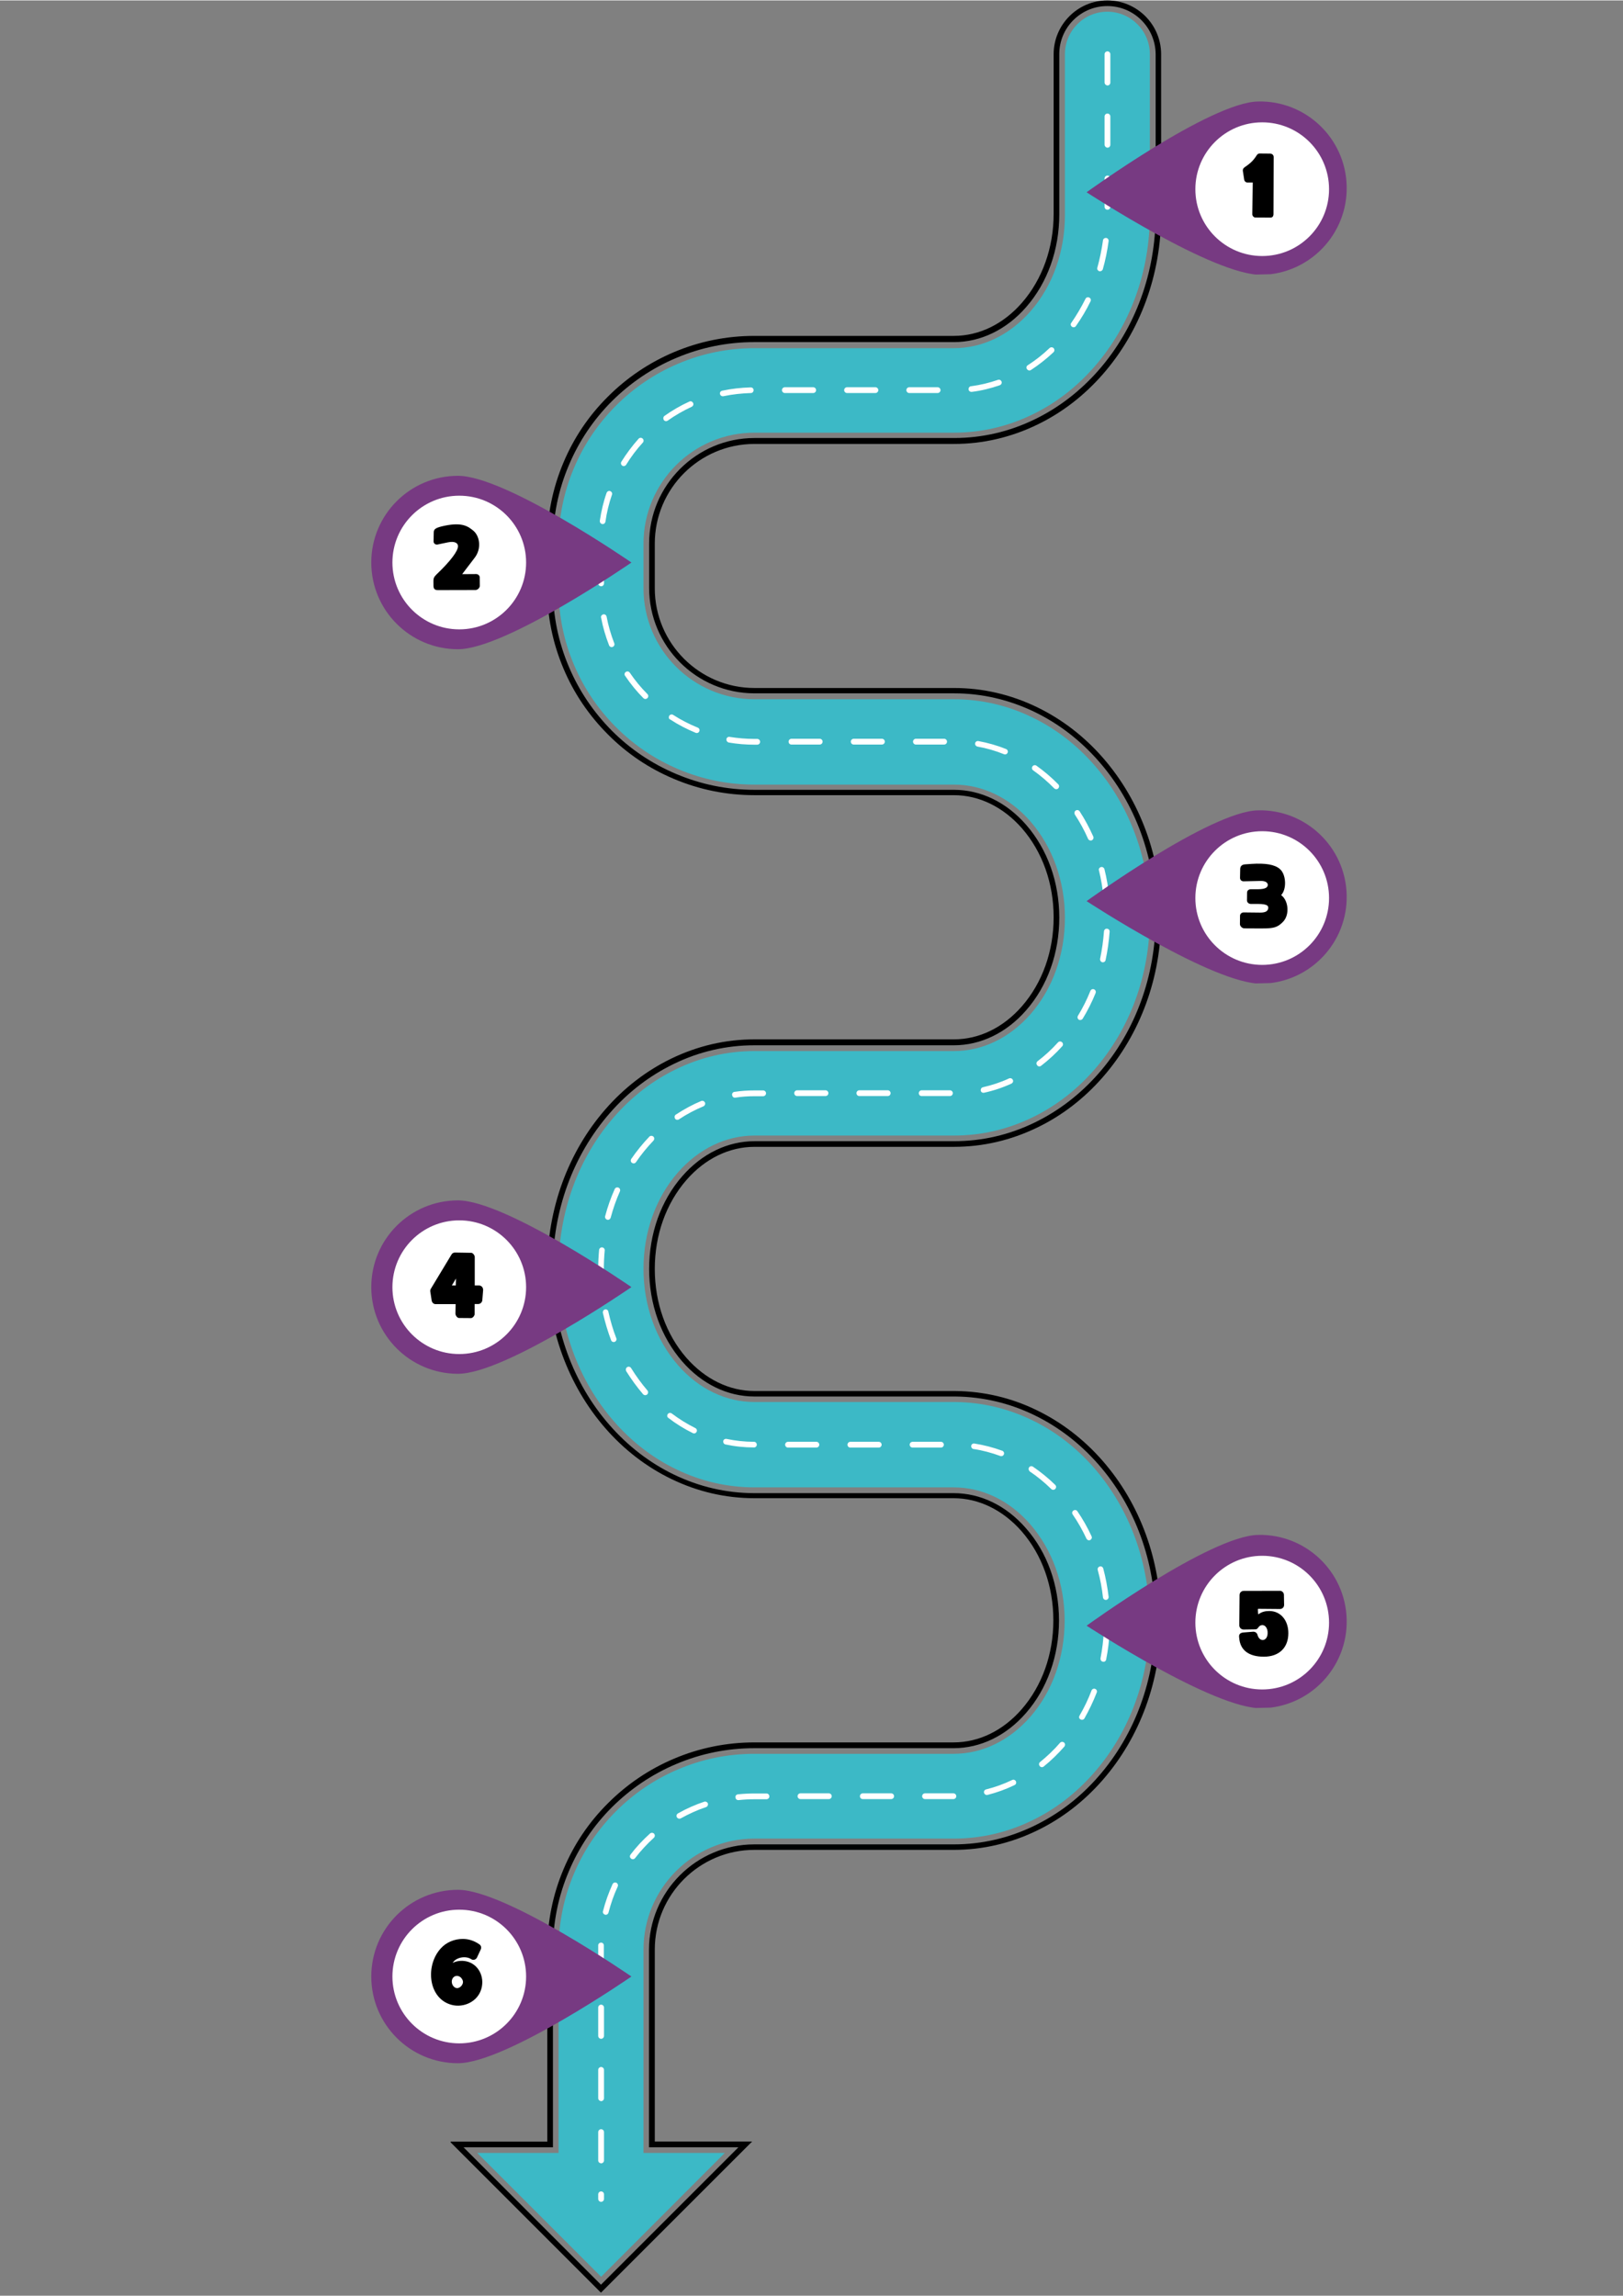 <svg xmlns="http://www.w3.org/2000/svg" xmlns:xlink="http://www.w3.org/1999/xlink" width="793" zoomAndPan="magnify" viewBox="0 0 595.5 842.25" height="1122" preserveAspectRatio="xMidYMid meet" version="1.0"><rect x="0" y="0" width="595.5" height="842.25" fill="#808080" stroke="none"/><defs><g/><clipPath id="10bd5abcb6"><path d="M 165.34 0 L 426.109 0 L 426.109 841.5 L 165.34 841.5 Z M 165.34 0 " clip-rule="nonzero"/></clipPath><clipPath id="78c72520b8"><path d="M 398 37 L 495 37 L 495 101 L 398 101 Z M 398 37 " clip-rule="nonzero"/></clipPath><clipPath id="cb47be70a3"><path d="M 493.914 36.336 L 495.414 99.773 L 399.008 102.055 L 397.508 38.617 Z M 493.914 36.336 " clip-rule="nonzero"/></clipPath><clipPath id="090515b6aa"><path d="M 493.914 36.336 L 495.414 99.773 L 399.008 102.055 L 397.508 38.617 Z M 493.914 36.336 " clip-rule="nonzero"/></clipPath><clipPath id="45834de10e"><path d="M 438.594 44.742 L 487.645 44.742 L 487.645 93.793 L 438.594 93.793 Z M 438.594 44.742 " clip-rule="nonzero"/></clipPath><clipPath id="4f871085bd"><path d="M 463.117 44.742 C 449.574 44.742 438.594 55.723 438.594 69.27 C 438.594 82.812 449.574 93.793 463.117 93.793 C 476.664 93.793 487.645 82.812 487.645 69.27 C 487.645 55.723 476.664 44.742 463.117 44.742 Z M 463.117 44.742 " clip-rule="nonzero"/></clipPath><clipPath id="2be30c9d33"><path d="M 398 297 L 495 297 L 495 361 L 398 361 Z M 398 297 " clip-rule="nonzero"/></clipPath><clipPath id="9154dead5c"><path d="M 493.914 296.449 L 495.414 359.887 L 399.008 362.168 L 397.508 298.73 Z M 493.914 296.449 " clip-rule="nonzero"/></clipPath><clipPath id="87818a05e2"><path d="M 493.914 296.449 L 495.414 359.887 L 399.008 362.168 L 397.508 298.73 Z M 493.914 296.449 " clip-rule="nonzero"/></clipPath><clipPath id="062d06107a"><path d="M 438.594 304.859 L 487.645 304.859 L 487.645 353.91 L 438.594 353.91 Z M 438.594 304.859 " clip-rule="nonzero"/></clipPath><clipPath id="201e4b3c0c"><path d="M 463.117 304.859 C 449.574 304.859 438.594 315.84 438.594 329.383 C 438.594 342.93 449.574 353.91 463.117 353.91 C 476.664 353.91 487.645 342.93 487.645 329.383 C 487.645 315.84 476.664 304.859 463.117 304.859 Z M 463.117 304.859 " clip-rule="nonzero"/></clipPath><clipPath id="960b7917c6"><path d="M 398 563 L 495 563 L 495 627 L 398 627 Z M 398 563 " clip-rule="nonzero"/></clipPath><clipPath id="2093e9c576"><path d="M 493.914 562.328 L 495.414 625.766 L 399.008 628.047 L 397.508 564.609 Z M 493.914 562.328 " clip-rule="nonzero"/></clipPath><clipPath id="9960c3a40d"><path d="M 493.914 562.328 L 495.414 625.766 L 399.008 628.047 L 397.508 564.609 Z M 493.914 562.328 " clip-rule="nonzero"/></clipPath><clipPath id="c5b783fe76"><path d="M 438.594 570.738 L 487.645 570.738 L 487.645 619.789 L 438.594 619.789 Z M 438.594 570.738 " clip-rule="nonzero"/></clipPath><clipPath id="49b36d7bb7"><path d="M 463.117 570.738 C 449.574 570.738 438.594 581.719 438.594 595.262 C 438.594 608.809 449.574 619.789 463.117 619.789 C 476.664 619.789 487.645 608.809 487.645 595.262 C 487.645 581.719 476.664 570.738 463.117 570.738 Z M 463.117 570.738 " clip-rule="nonzero"/></clipPath><clipPath id="ca7627df0e"><path d="M 136 693.465 L 232 693.465 L 232 756.922 L 136 756.922 Z M 136 693.465 " clip-rule="nonzero"/></clipPath><clipPath id="37108c91b3"><path d="M 143.984 700.602 L 193.035 700.602 L 193.035 749.652 L 143.984 749.652 Z M 143.984 700.602 " clip-rule="nonzero"/></clipPath><clipPath id="e523019349"><path d="M 168.508 700.602 C 154.965 700.602 143.984 711.582 143.984 725.125 C 143.984 738.672 154.965 749.652 168.508 749.652 C 182.055 749.652 193.035 738.672 193.035 725.125 C 193.035 711.582 182.055 700.602 168.508 700.602 Z M 168.508 700.602 " clip-rule="nonzero"/></clipPath><clipPath id="27bfdbab5f"><path d="M 136 440.48 L 232 440.48 L 232 503.938 L 136 503.938 Z M 136 440.48 " clip-rule="nonzero"/></clipPath><clipPath id="e4d77132ab"><path d="M 143.984 447.652 L 193.035 447.652 L 193.035 496.707 L 143.984 496.707 Z M 143.984 447.652 " clip-rule="nonzero"/></clipPath><clipPath id="6f6c2abc10"><path d="M 168.508 447.652 C 154.965 447.652 143.984 458.633 143.984 472.18 C 143.984 485.727 154.965 496.707 168.508 496.707 C 182.055 496.707 193.035 485.727 193.035 472.18 C 193.035 458.633 182.055 447.652 168.508 447.652 Z M 168.508 447.652 " clip-rule="nonzero"/></clipPath><clipPath id="9099d15d42"><path d="M 136 174.602 L 232 174.602 L 232 238.059 L 136 238.059 Z M 136 174.602 " clip-rule="nonzero"/></clipPath><clipPath id="ad395b02ba"><path d="M 143.984 181.738 L 193.035 181.738 L 193.035 230.789 L 143.984 230.789 Z M 143.984 181.738 " clip-rule="nonzero"/></clipPath><clipPath id="6f7b5a523f"><path d="M 168.508 181.738 C 154.965 181.738 143.984 192.719 143.984 206.262 C 143.984 219.809 154.965 230.789 168.508 230.789 C 182.055 230.789 193.035 219.809 193.035 206.262 C 193.035 192.719 182.055 181.738 168.508 181.738 Z M 168.508 181.738 " clip-rule="nonzero"/></clipPath></defs><g clip-path="url(#10bd5abcb6)"><path fill="#000000" d="M 165.086 785.719 L 200.809 785.719 L 200.809 715.281 C 200.809 705.035 202.824 695.055 206.805 685.66 C 210.629 676.582 216.098 668.461 223.102 661.508 C 230.055 654.555 238.23 649.035 247.254 645.211 C 256.652 641.23 266.578 639.215 276.875 639.215 L 349.914 639.215 C 359.152 639.215 368.016 634.914 374.863 627.059 C 382.348 618.457 386.488 606.887 386.488 594.414 C 386.488 581.938 382.348 570.367 374.863 561.766 C 368.016 553.965 359.152 549.609 349.914 549.609 C 349.758 549.609 349.648 549.609 349.492 549.609 L 276.82 549.609 C 266.207 549.609 255.961 547.223 246.301 542.551 C 237.223 538.145 229.047 531.883 222.148 523.973 C 208.398 508.207 200.809 487.398 200.809 465.422 C 200.809 443.445 208.398 422.641 222.148 406.875 C 229.047 398.965 237.223 392.699 246.301 388.297 C 255.961 383.625 266.207 381.234 276.82 381.234 L 350.023 381.234 C 359.258 381.234 368.121 376.934 374.969 369.078 C 382.453 360.48 386.594 348.906 386.594 336.434 C 386.594 323.961 382.453 312.387 374.969 303.789 C 368.121 295.984 359.258 291.633 350.023 291.633 L 276.82 291.633 C 266.578 291.633 256.598 289.617 247.203 285.633 C 238.125 281.812 230.004 276.344 223.051 269.34 C 216.098 262.383 210.574 254.262 206.754 245.188 C 202.773 235.789 200.754 225.863 200.754 215.566 L 200.754 199.164 C 200.754 188.918 202.773 178.941 206.754 169.543 C 210.574 160.469 216.043 152.344 223.051 145.391 C 230.004 138.438 238.18 132.918 247.203 129.094 C 256.598 125.113 266.523 123.098 276.82 123.098 L 350.023 123.098 C 359.258 123.098 368.121 118.797 374.969 110.941 C 382.453 102.344 386.594 90.77 386.594 78.297 L 386.594 19.746 C 386.594 8.863 395.461 0 406.289 0 C 417.172 0 426.035 8.863 426.035 19.746 L 426.035 78.562 C 426.035 100.539 418.445 121.344 404.695 137.109 C 397.797 145.02 389.676 151.285 380.543 155.691 C 370.883 160.359 360.637 162.75 350.023 162.75 L 276.82 162.75 C 256.652 162.75 240.25 179.152 240.25 199.324 L 240.25 215.727 C 240.25 235.898 256.652 252.301 276.82 252.301 L 350.023 252.301 C 360.637 252.301 370.883 254.688 380.543 259.359 C 389.621 263.766 397.797 270.027 404.695 277.938 C 418.445 293.703 426.035 314.512 426.035 336.488 C 426.035 358.465 418.445 379.27 404.695 395.035 C 397.797 402.945 389.676 409.211 380.543 413.613 C 370.883 418.285 360.637 420.676 350.023 420.676 L 276.82 420.676 C 267.586 420.676 258.723 424.977 251.875 432.832 C 244.387 441.43 240.25 453.004 240.25 465.477 C 240.25 477.949 244.387 489.523 251.875 498.121 C 258.723 505.926 267.586 510.277 276.82 510.277 L 350.023 510.277 C 350.18 510.277 350.395 510.277 350.551 510.277 C 360.902 510.383 370.988 512.719 380.438 517.336 C 389.516 521.742 397.691 528.008 404.59 535.918 C 418.34 551.68 425.93 572.488 425.93 594.465 C 425.93 616.441 418.34 637.25 404.59 653.016 C 397.691 660.926 389.566 667.188 380.438 671.594 C 370.777 676.266 360.531 678.652 349.914 678.652 L 276.82 678.652 C 256.652 678.652 240.25 695.055 240.25 715.227 L 240.25 785.668 L 275.973 785.668 L 220.5 841.137 Z M 388.559 594.465 C 388.559 607.418 384.258 619.52 376.402 628.492 C 369.184 636.773 359.734 641.336 349.914 641.336 L 276.82 641.336 C 266.844 641.336 257.18 643.301 248.051 647.176 C 239.238 650.891 231.332 656.254 224.535 662.996 C 217.742 669.789 212.434 677.699 208.719 686.512 C 204.844 695.641 202.879 705.301 202.879 715.281 L 202.879 787.789 L 170.074 787.789 L 220.5 838.219 L 270.93 787.789 L 238.125 787.789 L 238.125 715.281 C 238.125 693.996 255.484 676.637 276.77 676.637 L 349.914 676.637 C 360.215 676.637 370.141 674.355 379.535 669.789 C 388.398 665.488 396.309 659.438 403.051 651.688 C 416.48 636.293 423.91 615.965 423.91 594.465 C 423.91 572.969 416.535 552.637 403.051 537.242 C 396.309 529.547 388.398 523.441 379.535 519.141 C 370.352 514.684 360.637 512.402 350.551 512.293 C 350.395 512.293 350.18 512.293 350.023 512.293 L 276.82 512.293 C 266.949 512.293 257.555 507.73 250.332 499.449 C 242.531 490.477 238.18 478.43 238.18 465.477 C 238.18 452.523 242.477 440.422 250.332 431.449 C 257.555 423.168 267 418.605 276.82 418.605 L 350.023 418.605 C 360.32 418.605 370.246 416.32 379.641 411.758 C 388.508 407.457 396.414 401.352 403.156 393.656 C 416.586 378.262 424.02 357.934 424.02 336.434 C 424.02 314.938 416.641 294.605 403.156 279.211 C 396.414 271.516 388.508 265.41 379.641 261.109 C 370.301 256.598 360.32 254.262 350.023 254.262 L 276.82 254.262 C 255.535 254.262 238.18 236.906 238.18 215.621 L 238.18 199.219 C 238.18 177.93 255.535 160.574 276.82 160.574 L 350.023 160.574 C 360.32 160.574 370.246 158.289 379.641 153.727 C 388.508 149.426 396.414 143.32 403.156 135.625 C 416.586 120.23 424.02 99.898 424.02 78.402 L 424.02 19.746 C 423.965 9.98 416.055 2.07 406.289 2.07 C 396.523 2.07 388.664 9.98 388.664 19.695 L 388.664 78.508 C 388.664 91.461 384.367 103.562 376.508 112.535 C 369.289 120.816 359.844 125.379 350.023 125.379 L 276.82 125.379 C 266.844 125.379 257.18 127.344 248.051 131.219 C 239.238 134.934 231.332 140.297 224.535 147.039 C 217.742 153.832 212.434 161.742 208.719 170.551 C 204.844 179.684 202.879 189.344 202.879 199.324 L 202.879 215.727 C 202.879 225.703 204.844 235.367 208.719 244.496 C 212.434 253.309 217.793 261.215 224.535 268.012 C 231.332 274.805 239.238 280.113 248.051 283.828 C 257.18 287.703 266.844 289.668 276.82 289.668 L 350.023 289.668 C 359.895 289.668 369.289 294.234 376.508 302.516 C 384.312 311.484 388.664 323.535 388.664 336.539 C 388.664 349.547 384.367 361.594 376.508 370.566 C 369.289 378.848 359.844 383.41 350.023 383.41 L 276.82 383.41 C 266.523 383.41 256.543 385.695 247.203 390.258 C 238.336 394.559 230.43 400.609 223.688 408.359 C 210.258 423.754 202.824 444.086 202.824 465.582 C 202.824 487.082 210.203 507.41 223.688 522.805 C 230.43 530.5 238.336 536.605 247.203 540.906 C 256.543 545.418 266.523 547.754 276.82 547.754 L 349.492 547.754 C 349.648 547.754 349.758 547.754 349.914 547.754 C 359.789 547.754 369.184 552.316 376.402 560.598 C 384.258 569.465 388.559 581.512 388.559 594.465 Z M 388.559 594.465 " fill-opacity="1" fill-rule="nonzero"/></g><path fill="#3cb9c6" d="M 204.949 791.188 L 204.949 715.281 C 204.949 705.566 206.859 696.172 210.629 687.305 C 214.238 678.762 219.441 671.062 226.023 664.48 C 232.605 657.898 240.301 652.695 248.848 649.086 C 257.711 645.316 267.109 643.406 276.82 643.406 L 349.914 643.406 C 360.371 643.406 370.352 638.578 377.996 629.871 C 386.172 620.527 390.629 607.949 390.629 594.52 C 390.629 581.035 386.117 568.508 377.996 559.168 C 370.352 550.406 360.371 545.629 349.914 545.629 C 349.809 545.629 349.648 545.629 349.543 545.629 L 276.82 545.629 C 266.844 545.629 257.18 543.402 248.105 538.996 C 239.504 534.855 231.809 528.91 225.277 521.426 C 212.168 506.402 204.949 486.551 204.949 465.582 C 204.949 444.613 212.168 424.762 225.277 409.738 C 231.809 402.254 239.504 396.309 248.105 392.172 C 257.18 387.766 266.844 385.535 276.82 385.535 L 350.023 385.535 C 360.48 385.535 370.457 380.703 378.102 372 C 386.277 362.656 390.734 350.074 390.734 336.645 C 390.734 323.215 386.223 310.637 378.102 301.293 C 370.457 292.535 360.48 287.758 350.023 287.758 L 276.82 287.758 C 267.109 287.758 257.711 285.848 248.848 282.078 C 240.301 278.469 232.605 273.266 226.023 266.684 C 219.441 260.102 214.238 252.406 210.629 243.859 C 206.859 234.996 204.949 225.598 204.949 215.883 L 204.949 199.48 C 204.949 189.77 206.859 180.371 210.629 171.508 C 214.238 162.961 219.441 155.266 226.023 148.684 C 232.605 142.102 240.301 136.898 248.848 133.289 C 257.711 129.52 267.109 127.609 276.82 127.609 L 350.023 127.609 C 360.48 127.609 370.457 122.777 378.102 114.074 C 386.277 104.73 390.734 92.152 390.734 78.723 L 390.734 19.746 C 390.734 11.148 397.688 4.141 406.289 4.141 C 414.887 4.141 421.895 11.148 421.895 19.746 L 421.895 78.562 C 421.895 99.527 414.676 119.383 401.562 134.402 C 395.035 141.887 387.34 147.832 378.738 151.973 C 369.664 156.379 360 158.609 350.023 158.609 L 276.82 158.609 C 254.367 158.609 236.109 176.871 236.109 199.324 L 236.109 215.727 C 236.109 238.18 254.367 256.438 276.82 256.438 L 350.023 256.438 C 360 256.438 369.664 258.668 378.738 263.074 C 387.34 267.215 395.035 273.16 401.562 280.645 C 414.676 295.668 421.895 315.52 421.895 336.488 C 421.895 357.453 414.676 377.309 401.562 392.328 C 395.035 399.812 387.34 405.758 378.738 409.898 C 369.664 414.305 360 416.535 350.023 416.535 L 276.82 416.535 C 266.363 416.535 256.387 421.363 248.742 430.07 C 240.566 439.414 236.109 451.992 236.109 465.422 C 236.109 478.852 240.621 491.434 248.742 500.777 C 256.387 509.535 266.363 514.312 276.82 514.312 L 350.023 514.312 C 350.18 514.312 350.34 514.312 350.5 514.312 C 360.266 514.418 369.715 516.648 378.633 520.945 C 387.23 525.086 394.93 531.031 401.457 538.516 C 414.57 553.645 421.789 573.5 421.789 594.465 C 421.789 615.434 414.57 635.285 401.457 650.309 C 394.93 657.793 387.23 663.738 378.633 667.879 C 369.555 672.285 359.895 674.512 349.914 674.512 L 276.82 674.512 C 254.367 674.512 236.109 692.773 236.109 715.227 L 236.109 791.133 C 236.109 799.734 229.152 806.688 220.555 806.688 C 211.957 806.742 204.949 799.785 204.949 791.188 Z M 204.949 791.188 " fill-opacity="1" fill-rule="nonzero"/><path fill="#3cb9c6" d="M 265.941 789.859 L 220.555 835.297 L 175.117 789.859 Z M 265.941 789.859 " fill-opacity="1" fill-rule="nonzero"/><path fill="#ffffff" d="M 219.492 806.742 L 219.492 805.043 C 219.492 804.457 219.973 803.98 220.555 803.98 C 221.137 803.98 221.617 804.457 221.617 805.043 L 221.617 806.742 C 221.617 807.324 221.137 807.801 220.555 807.801 C 219.973 807.801 219.492 807.324 219.492 806.742 Z M 219.492 792.621 L 219.492 782.215 C 219.492 781.633 219.973 781.156 220.555 781.156 C 221.137 781.156 221.617 781.633 221.617 782.215 L 221.617 792.621 C 221.617 793.203 221.137 793.684 220.555 793.684 C 219.973 793.629 219.492 793.203 219.492 792.621 Z M 219.492 769.797 L 219.492 759.391 C 219.492 758.809 219.973 758.328 220.555 758.328 C 221.137 758.328 221.617 758.809 221.617 759.391 L 221.617 769.797 C 221.617 770.379 221.137 770.855 220.555 770.855 C 219.973 770.805 219.492 770.328 219.492 769.797 Z M 219.492 746.918 L 219.492 736.512 C 219.492 735.93 219.973 735.453 220.555 735.453 C 221.137 735.453 221.617 735.93 221.617 736.512 L 221.617 746.918 C 221.617 747.5 221.137 747.98 220.555 747.98 C 219.973 747.98 219.492 747.5 219.492 746.918 Z M 219.492 724.094 L 219.492 715.227 C 219.492 714.695 219.492 714.164 219.492 713.688 C 219.492 713.105 219.973 712.68 220.555 712.68 C 221.137 712.68 221.562 713.156 221.562 713.742 C 221.562 714.219 221.562 714.75 221.562 715.227 L 221.562 724.094 C 221.562 724.676 221.086 725.152 220.5 725.152 C 219.973 725.152 219.492 724.676 219.492 724.094 Z M 219.492 465.477 C 219.492 463.141 219.598 460.805 219.812 458.523 C 219.863 457.938 220.395 457.516 220.926 457.566 C 221.512 457.621 221.934 458.152 221.883 458.684 C 221.668 460.91 221.562 463.195 221.562 465.422 C 221.562 466.59 221.617 467.758 221.668 468.875 C 221.723 469.457 221.246 469.934 220.66 469.934 C 220.078 469.988 219.598 469.512 219.598 468.926 C 219.547 467.863 219.492 466.645 219.492 465.477 Z M 219.492 213.922 L 219.492 203.516 C 219.492 202.934 219.973 202.453 220.555 202.453 C 221.137 202.453 221.617 202.934 221.617 203.516 L 221.617 213.922 C 221.617 214.504 221.137 214.98 220.555 214.98 C 219.973 214.93 219.492 214.504 219.492 213.922 Z M 220.078 191.094 C 220.078 191.043 220.078 190.988 220.078 190.938 C 220.609 187.434 221.402 183.98 222.57 180.691 C 222.785 180.16 223.367 179.844 223.898 180.055 C 224.43 180.266 224.75 180.852 224.535 181.383 C 223.422 184.566 222.625 187.91 222.148 191.254 C 222.043 191.84 221.562 192.211 220.98 192.156 C 220.449 192.051 220.078 191.625 220.078 191.094 Z M 220.5 226.289 C 220.5 225.812 220.875 225.387 221.352 225.281 C 221.934 225.176 222.465 225.547 222.57 226.129 C 223.207 229.473 224.164 232.766 225.387 235.898 C 225.598 236.426 225.332 237.012 224.801 237.223 C 224.27 237.438 223.688 237.172 223.473 236.641 C 222.199 233.348 221.191 229.953 220.555 226.5 C 220.5 226.449 220.5 226.395 220.5 226.289 Z M 221.191 481.348 C 221.191 480.871 221.512 480.445 221.988 480.34 C 222.57 480.234 223.102 480.551 223.207 481.137 C 223.953 484.48 224.906 487.77 226.129 490.902 C 226.34 491.434 226.074 492.016 225.543 492.23 C 225.012 492.441 224.43 492.176 224.219 491.645 C 222.996 488.406 221.988 485.012 221.191 481.559 C 221.191 481.453 221.191 481.402 221.191 481.348 Z M 221.191 701.426 C 221.191 701.32 221.191 701.266 221.246 701.16 C 222.094 697.762 223.316 694.418 224.75 691.234 C 225.012 690.703 225.598 690.492 226.129 690.703 C 226.66 690.969 226.871 691.551 226.66 692.082 C 225.227 695.164 224.109 698.398 223.262 701.691 C 223.102 702.223 222.57 702.594 221.988 702.434 C 221.512 702.273 221.191 701.902 221.191 701.426 Z M 221.988 446.367 C 221.988 446.262 221.988 446.207 222.043 446.102 C 222.945 442.703 224.109 439.359 225.543 436.176 C 225.758 435.645 226.395 435.434 226.926 435.645 C 227.457 435.855 227.668 436.492 227.457 437.023 C 226.074 440.102 224.961 443.34 224.059 446.684 C 223.898 447.215 223.316 447.586 222.785 447.43 C 222.305 447.27 221.988 446.844 221.988 446.367 Z M 227.828 169.809 C 227.828 169.598 227.879 169.438 227.984 169.277 C 229.844 166.305 231.969 163.441 234.305 160.84 C 234.676 160.414 235.363 160.359 235.789 160.785 C 236.215 161.156 236.266 161.848 235.844 162.273 C 233.559 164.766 231.488 167.527 229.738 170.395 C 229.418 170.871 228.781 171.031 228.305 170.711 C 227.984 170.5 227.828 170.129 227.828 169.809 Z M 229.152 247.258 C 229.152 246.938 229.312 246.617 229.633 246.406 C 230.109 246.09 230.746 246.195 231.066 246.672 C 232.977 249.484 235.152 252.141 237.543 254.527 C 237.965 254.953 237.965 255.59 237.543 256.016 C 237.117 256.438 236.48 256.438 236.055 256.016 C 233.559 253.52 231.332 250.758 229.367 247.84 C 229.207 247.68 229.152 247.469 229.152 247.258 Z M 229.633 502.422 C 229.633 502.051 229.793 501.73 230.109 501.52 C 230.586 501.199 231.223 501.359 231.543 501.836 C 233.348 504.758 235.363 507.516 237.539 510.066 C 237.914 510.488 237.859 511.18 237.434 511.551 C 237.012 511.922 236.32 511.871 235.949 511.445 C 233.668 508.793 231.598 505.926 229.738 502.953 C 229.684 502.793 229.633 502.633 229.633 502.422 Z M 231.117 681.043 C 231.117 680.828 231.172 680.617 231.332 680.406 C 233.453 677.594 235.895 674.992 238.496 672.656 C 238.922 672.285 239.559 672.285 239.984 672.707 C 240.355 673.133 240.355 673.77 239.93 674.195 C 237.434 676.477 235.098 678.973 233.027 681.68 C 232.656 682.156 232.02 682.211 231.598 681.891 C 231.223 681.625 231.117 681.309 231.117 681.043 Z M 231.438 425.719 C 231.438 425.504 231.488 425.293 231.598 425.133 C 233.613 422.215 235.844 419.453 238.23 416.961 C 238.602 416.535 239.293 416.535 239.719 416.906 C 240.141 417.277 240.141 417.969 239.77 418.391 C 237.434 420.836 235.258 423.488 233.348 426.301 C 233.027 426.781 232.391 426.887 231.914 426.566 C 231.598 426.406 231.438 426.035 231.438 425.719 Z M 243.379 153.301 C 243.379 152.98 243.539 152.664 243.805 152.453 C 246.672 150.434 249.75 148.629 252.934 147.195 C 253.465 146.93 254.051 147.195 254.316 147.727 C 254.582 148.258 254.316 148.844 253.785 149.109 C 250.707 150.539 247.734 152.238 244.973 154.203 C 244.496 154.523 243.859 154.414 243.539 153.938 C 243.434 153.727 243.379 153.512 243.379 153.301 Z M 244.812 519.355 C 244.812 519.141 244.867 518.93 245.027 518.719 C 245.398 518.238 246.035 518.188 246.457 518.504 C 249.219 520.574 252.086 522.379 255.109 523.867 C 255.641 524.133 255.855 524.715 255.59 525.246 C 255.324 525.777 254.738 525.988 254.207 525.723 C 251.078 524.184 248.051 522.328 245.238 520.152 C 244.918 519.938 244.812 519.672 244.812 519.355 Z M 245.398 263.074 C 245.398 262.863 245.449 262.703 245.555 262.492 C 245.875 262.012 246.512 261.855 246.988 262.172 C 249.855 264.031 252.883 265.57 256.012 266.844 C 256.543 267.055 256.809 267.641 256.598 268.172 C 256.387 268.703 255.801 268.965 255.27 268.754 C 252.031 267.426 248.848 265.781 245.93 263.871 C 245.555 263.766 245.398 263.445 245.398 263.074 Z M 247.52 409.688 C 247.52 409.367 247.68 408.996 248 408.836 C 250.973 406.875 254.102 405.176 257.289 403.848 C 257.816 403.637 258.402 403.902 258.668 404.434 C 258.879 404.961 258.613 405.547 258.082 405.812 C 255.004 407.086 251.98 408.68 249.113 410.59 C 248.637 410.906 248 410.801 247.68 410.324 C 247.574 410.113 247.52 409.898 247.52 409.688 Z M 248.211 666.18 C 248.211 665.809 248.422 665.488 248.742 665.277 C 251.82 663.523 255.059 662.094 258.402 660.977 C 258.934 660.816 259.516 661.082 259.73 661.613 C 259.887 662.145 259.625 662.73 259.094 662.941 C 255.906 664.004 252.777 665.438 249.805 667.082 C 249.324 667.348 248.688 667.188 248.371 666.711 C 248.262 666.496 248.211 666.34 248.211 666.18 Z M 264.137 144.223 C 264.137 143.746 264.453 143.32 264.984 143.215 C 268.434 142.473 271.938 142.102 275.441 141.996 C 276.027 141.996 276.504 142.418 276.504 143.004 C 276.504 143.586 276.078 144.066 275.496 144.066 C 272.098 144.172 268.699 144.543 265.41 145.234 C 264.824 145.34 264.293 144.969 264.188 144.438 C 264.137 144.383 264.137 144.277 264.137 144.223 Z M 265.355 528.855 C 265.355 528.805 265.355 528.695 265.355 528.645 C 265.461 528.059 266.047 527.742 266.578 527.848 C 269.867 528.539 273.266 528.91 276.664 528.91 C 277.246 528.91 277.672 529.387 277.672 529.973 C 277.672 530.555 277.191 531.031 276.609 530.98 C 273.055 530.98 269.551 530.609 266.098 529.863 C 265.676 529.758 265.355 529.332 265.355 528.855 Z M 266.523 271.25 C 266.523 271.195 266.523 271.145 266.523 271.09 C 266.629 270.508 267.16 270.133 267.691 270.242 C 270.664 270.719 273.742 270.984 276.77 270.984 L 277.832 270.984 C 278.414 270.984 278.891 271.461 278.891 272.047 C 278.891 272.629 278.414 273.105 277.832 273.105 L 276.77 273.105 C 273.582 273.105 270.453 272.84 267.375 272.312 C 266.895 272.203 266.523 271.727 266.523 271.25 Z M 268.594 401.512 C 268.594 400.98 268.965 400.559 269.496 400.504 C 271.887 400.133 274.379 399.973 276.82 399.973 L 280.008 399.973 C 280.59 399.973 281.066 400.449 281.066 401.035 C 281.066 401.617 280.59 402.098 280.008 402.098 L 276.82 402.098 C 274.484 402.098 272.098 402.254 269.816 402.629 C 269.23 402.734 268.699 402.309 268.648 401.727 C 268.648 401.617 268.594 401.566 268.594 401.512 Z M 269.816 659.277 C 269.816 658.746 270.188 658.324 270.77 658.27 C 272.789 658.059 274.805 657.953 276.82 657.953 L 281.227 657.953 C 281.812 657.953 282.289 658.43 282.289 659.012 C 282.289 659.598 281.812 660.074 281.227 660.074 L 276.82 660.074 C 274.859 660.074 272.895 660.18 270.984 660.395 C 270.398 660.445 269.922 660.023 269.867 659.492 C 269.816 659.332 269.816 659.332 269.816 659.277 Z M 286.906 143.004 C 286.906 142.418 287.387 141.941 287.969 141.941 L 298.371 141.941 C 298.957 141.941 299.434 142.418 299.434 143.004 C 299.434 143.586 298.957 144.066 298.371 144.066 L 287.969 144.066 C 287.387 144.066 286.906 143.586 286.906 143.004 Z M 288.074 529.973 C 288.074 529.387 288.555 528.91 289.137 528.91 L 299.539 528.91 C 300.125 528.91 300.602 529.387 300.602 529.973 C 300.602 530.555 300.125 531.031 299.539 531.031 L 289.137 531.031 C 288.555 531.031 288.074 530.555 288.074 529.973 Z M 289.348 271.992 C 289.348 271.41 289.828 270.93 290.41 270.93 L 300.762 270.93 C 301.344 270.93 301.824 271.41 301.824 271.992 C 301.824 272.578 301.344 273.055 300.762 273.055 L 290.359 273.055 C 289.773 273.055 289.348 272.578 289.348 271.992 Z M 291.418 400.98 C 291.418 400.398 291.898 399.922 292.48 399.922 L 302.887 399.922 C 303.469 399.922 303.945 400.398 303.945 400.98 C 303.945 401.566 303.469 402.043 302.887 402.043 L 292.48 402.043 C 291.898 402.043 291.418 401.566 291.418 400.98 Z M 292.641 658.961 C 292.641 658.375 293.117 657.898 293.703 657.898 L 304.105 657.898 C 304.691 657.898 305.168 658.375 305.168 658.961 C 305.168 659.543 304.691 660.023 304.105 660.023 L 293.703 660.023 C 293.117 660.023 292.641 659.543 292.641 658.961 Z M 309.734 143.004 C 309.734 142.418 310.211 141.941 310.793 141.941 L 321.199 141.941 C 321.781 141.941 322.262 142.418 322.262 143.004 C 322.262 143.586 321.781 144.066 321.199 144.066 L 310.793 144.066 C 310.211 144.066 309.734 143.586 309.734 143.004 Z M 310.953 529.973 C 310.953 529.387 311.43 528.91 312.016 528.91 L 322.418 528.91 C 323.004 528.91 323.48 529.387 323.48 529.973 C 323.48 530.555 323.004 531.031 322.418 531.031 L 312.016 531.031 C 311.379 531.031 310.953 530.555 310.953 529.973 Z M 312.176 271.992 C 312.176 271.41 312.652 270.93 313.234 270.93 L 323.586 270.93 C 324.172 270.93 324.648 271.41 324.648 271.992 C 324.648 272.578 324.172 273.055 323.586 273.055 L 313.184 273.055 C 312.652 273.055 312.176 272.578 312.176 271.992 Z M 314.246 400.98 C 314.246 400.398 314.723 399.922 315.305 399.922 L 325.711 399.922 C 326.293 399.922 326.773 400.398 326.773 400.98 C 326.773 401.566 326.293 402.043 325.711 402.043 L 315.305 402.043 C 314.723 402.043 314.246 401.566 314.246 400.98 Z M 315.52 658.961 C 315.52 658.375 315.996 657.898 316.582 657.898 L 326.984 657.898 C 327.566 657.898 328.047 658.375 328.047 658.961 C 328.047 659.543 327.566 660.023 326.984 660.023 L 316.582 660.023 C 315.941 660.023 315.52 659.543 315.52 658.961 Z M 332.559 143.004 C 332.559 142.418 333.035 141.941 333.621 141.941 L 344.023 141.941 C 344.609 141.941 345.086 142.418 345.086 143.004 C 345.086 143.586 344.609 144.066 344.023 144.066 L 333.621 144.066 C 333.035 144.066 332.559 143.586 332.559 143.004 Z M 333.777 529.973 C 333.777 529.387 334.258 528.91 334.84 528.91 L 345.246 528.91 C 345.828 528.91 346.305 529.387 346.305 529.973 C 346.305 530.555 345.828 531.031 345.246 531.031 L 334.84 531.031 C 334.258 531.031 333.777 530.555 333.777 529.973 Z M 335 271.992 C 335 271.41 335.477 270.93 336.062 270.93 L 346.414 270.93 C 346.996 270.93 347.473 271.41 347.473 271.992 C 347.473 272.578 346.996 273.055 346.414 273.055 L 336.008 273.055 C 335.477 273.055 335 272.578 335 271.992 Z M 337.121 400.98 C 337.121 400.398 337.602 399.922 338.184 399.922 L 348.535 399.922 C 349.121 399.922 349.598 400.398 349.598 400.98 C 349.598 401.566 349.121 402.043 348.535 402.043 L 338.133 402.043 C 337.547 402.043 337.121 401.566 337.121 400.98 Z M 338.344 658.961 C 338.344 658.375 338.82 657.898 339.406 657.898 L 349.809 657.898 C 350.395 657.898 350.871 658.375 350.871 658.961 C 350.871 659.543 350.395 660.023 349.809 660.023 L 339.406 660.023 C 338.82 660.023 338.344 659.543 338.344 658.961 Z M 355.383 142.578 C 355.383 142.047 355.754 141.621 356.285 141.57 C 359.629 141.145 362.922 140.348 366.16 139.234 C 366.691 139.023 367.273 139.34 367.484 139.871 C 367.699 140.402 367.379 140.984 366.848 141.199 C 363.504 142.367 360.055 143.215 356.551 143.641 C 355.969 143.691 355.438 143.32 355.383 142.738 C 355.383 142.684 355.383 142.633 355.383 142.578 Z M 356.34 530.555 C 356.34 530.5 356.34 530.449 356.34 530.395 C 356.445 529.812 356.977 529.441 357.508 529.547 C 360.957 530.078 364.406 530.98 367.75 532.199 C 368.281 532.414 368.547 532.996 368.336 533.527 C 368.121 534.059 367.539 534.324 367.008 534.109 C 363.824 532.945 360.531 532.043 357.188 531.562 C 356.711 531.512 356.34 531.031 356.34 530.555 Z M 357.773 272.789 C 357.773 272.734 357.773 272.684 357.773 272.629 C 357.879 272.047 358.41 271.672 358.992 271.781 C 362.441 272.418 365.84 273.371 369.133 274.699 C 369.664 274.91 369.926 275.496 369.715 276.027 C 369.504 276.559 368.918 276.824 368.387 276.609 C 365.258 275.336 361.965 274.383 358.621 273.797 C 358.145 273.691 357.773 273.266 357.773 272.789 Z M 359.844 399.812 C 359.844 399.336 360.16 398.91 360.637 398.805 C 363.93 398.062 367.168 397 370.246 395.566 C 370.777 395.355 371.359 395.566 371.625 396.098 C 371.891 396.629 371.625 397.211 371.094 397.477 C 367.855 398.965 364.512 400.078 361.062 400.824 C 360.48 400.93 359.949 400.609 359.844 400.027 C 359.844 399.922 359.844 399.867 359.844 399.812 Z M 361.012 657.473 C 361.012 656.996 361.328 656.57 361.805 656.465 C 365.043 655.668 368.281 654.5 371.359 653.016 C 371.891 652.75 372.477 652.961 372.742 653.492 C 373.008 654.023 372.793 654.609 372.262 654.871 C 369.078 656.414 365.734 657.633 362.336 658.484 C 361.805 658.641 361.223 658.27 361.062 657.738 C 361.062 657.633 361.012 657.527 361.012 657.473 Z M 376.617 134.723 C 376.617 134.402 376.773 134.031 377.094 133.871 C 379.906 132.066 382.613 129.945 385.109 127.555 C 385.535 127.184 386.172 127.184 386.594 127.609 C 386.969 128.035 386.969 128.672 386.543 129.094 C 383.941 131.539 381.18 133.715 378.262 135.625 C 377.785 135.941 377.148 135.785 376.828 135.305 C 376.668 135.148 376.617 134.934 376.617 134.723 Z M 377.414 538.891 C 377.414 538.676 377.465 538.465 377.57 538.305 C 377.891 537.828 378.527 537.723 379.004 538.039 C 381.871 540.004 384.633 542.234 387.18 544.727 C 387.605 545.152 387.605 545.789 387.18 546.215 C 386.754 546.641 386.117 546.641 385.691 546.215 C 383.25 543.824 380.598 541.648 377.836 539.793 C 377.57 539.527 377.414 539.207 377.414 538.891 Z M 378.633 281.652 C 378.633 281.441 378.688 281.23 378.844 281.07 C 379.164 280.59 379.801 280.484 380.277 280.805 C 383.094 282.82 385.801 285.105 388.293 287.652 C 388.719 288.074 388.664 288.715 388.293 289.137 C 387.871 289.562 387.23 289.508 386.809 289.137 C 384.418 286.695 381.816 284.465 379.059 282.504 C 378.738 282.289 378.633 281.973 378.633 281.652 Z M 380.277 390.102 C 380.277 389.781 380.438 389.461 380.703 389.25 C 383.355 387.234 385.906 384.898 388.188 382.352 C 388.559 381.926 389.25 381.871 389.676 382.297 C 390.098 382.668 390.152 383.359 389.727 383.781 C 387.34 386.438 384.738 388.824 381.977 390.949 C 381.5 391.32 380.863 391.215 380.543 390.738 C 380.383 390.523 380.277 390.312 380.277 390.102 Z M 381.234 647.23 C 381.234 646.91 381.34 646.645 381.605 646.434 C 384.207 644.309 386.703 641.973 388.93 639.371 C 389.301 638.949 389.941 638.895 390.418 639.266 C 390.844 639.637 390.895 640.273 390.523 640.754 C 388.188 643.406 385.641 645.902 382.934 648.078 C 382.508 648.449 381.816 648.344 381.5 647.918 C 381.34 647.707 381.234 647.496 381.234 647.23 Z M 392.859 118.902 C 392.859 118.691 392.91 118.48 393.07 118.32 C 394.98 115.559 396.734 112.586 398.273 109.508 C 398.539 108.977 399.121 108.766 399.652 109.031 C 400.184 109.297 400.398 109.879 400.133 110.41 C 398.594 113.594 396.785 116.621 394.77 119.488 C 394.453 119.965 393.816 120.07 393.336 119.754 C 393.02 119.539 392.859 119.223 392.859 118.902 Z M 393.391 554.973 C 393.391 554.652 393.551 554.336 393.867 554.125 C 394.344 553.805 394.98 553.91 395.301 554.387 C 397.266 557.254 399.016 560.332 400.504 563.57 C 400.77 564.102 400.504 564.688 400.023 564.953 C 399.496 565.219 398.91 564.953 398.645 564.473 C 397.211 561.395 395.512 558.371 393.602 555.609 C 393.441 555.398 393.391 555.184 393.391 554.973 Z M 394.238 298.109 C 394.238 297.789 394.398 297.418 394.719 297.258 C 395.195 296.941 395.832 297.102 396.148 297.578 C 398.062 300.496 399.707 303.629 401.141 306.812 C 401.352 307.344 401.141 307.93 400.609 308.195 C 400.078 308.406 399.496 308.195 399.23 307.664 C 397.848 304.531 396.203 301.508 394.344 298.691 C 394.293 298.535 394.238 298.32 394.238 298.109 Z M 395.355 373.113 C 395.355 372.953 395.406 372.742 395.512 372.582 C 397.266 369.715 398.805 366.637 400.078 363.453 C 400.289 362.922 400.926 362.656 401.406 362.867 C 401.938 363.082 402.203 363.664 401.988 364.25 C 400.66 367.539 399.07 370.672 397.266 373.645 C 396.945 374.121 396.309 374.281 395.832 374.016 C 395.512 373.805 395.355 373.434 395.355 373.113 Z M 395.938 629.926 C 395.938 629.766 395.992 629.555 396.098 629.395 C 397.797 626.473 399.281 623.395 400.504 620.156 C 400.715 619.625 401.301 619.359 401.828 619.574 C 402.359 619.785 402.625 620.371 402.414 620.898 C 401.141 624.191 399.602 627.375 397.902 630.402 C 397.637 630.879 397 631.094 396.469 630.773 C 396.098 630.613 395.938 630.297 395.938 629.926 Z M 402.574 98.359 C 402.574 98.254 402.574 98.148 402.625 98.094 C 403.527 94.859 404.219 91.461 404.695 88.062 C 404.75 87.48 405.281 87.109 405.863 87.16 C 406.449 87.215 406.82 87.746 406.766 88.328 C 406.289 91.832 405.598 95.281 404.645 98.625 C 404.484 99.156 403.898 99.477 403.371 99.371 C 402.84 99.211 402.574 98.785 402.574 98.359 Z M 402.73 575.676 C 402.73 575.195 403.051 574.773 403.527 574.664 C 404.059 574.508 404.645 574.824 404.801 575.41 C 405.703 578.754 406.344 582.258 406.766 585.762 C 406.82 586.344 406.449 586.82 405.863 586.93 C 405.281 586.98 404.801 586.609 404.695 586.027 C 404.324 582.629 403.688 579.23 402.785 575.992 C 402.785 575.887 402.73 575.781 402.73 575.676 Z M 403.156 319.023 C 403.156 318.547 403.477 318.121 403.953 318.016 C 404.484 317.855 405.066 318.227 405.227 318.758 C 406.078 322.156 406.66 325.605 406.98 329.109 C 407.031 329.691 406.605 330.172 406.023 330.223 C 405.438 330.277 404.961 329.852 404.91 329.27 C 404.59 325.871 404.008 322.473 403.211 319.184 C 403.211 319.184 403.156 319.074 403.156 319.023 Z M 403.633 351.934 C 403.633 351.879 403.633 351.773 403.633 351.723 C 404.324 348.43 404.801 345.031 405.066 341.582 C 405.121 341 405.598 340.574 406.184 340.629 C 406.766 340.68 407.191 341.156 407.137 341.742 C 406.871 345.246 406.395 348.75 405.652 352.145 C 405.547 352.73 404.961 353.047 404.43 352.941 C 404.008 352.836 403.633 352.41 403.633 351.934 Z M 403.793 608.586 C 403.793 608.531 403.793 608.426 403.793 608.371 C 404.43 605.027 404.855 601.633 405.016 598.234 C 405.066 597.652 405.547 597.227 406.129 597.227 C 406.715 597.227 407.137 597.758 407.137 598.34 C 406.98 601.844 406.555 605.348 405.863 608.797 C 405.758 609.383 405.227 609.754 404.645 609.594 C 404.164 609.539 403.793 609.117 403.793 608.586 Z M 405.281 75.75 L 405.281 65.344 C 405.281 64.762 405.758 64.281 406.344 64.281 C 406.926 64.281 407.402 64.762 407.402 65.344 L 407.402 75.75 C 407.402 76.332 406.926 76.809 406.344 76.809 C 405.758 76.809 405.281 76.332 405.281 75.75 Z M 405.281 52.922 L 405.281 42.57 C 405.281 41.988 405.758 41.512 406.344 41.512 C 406.926 41.512 407.402 41.988 407.402 42.57 L 407.402 52.977 C 407.402 53.559 406.926 54.039 406.344 54.039 C 405.758 53.984 405.281 53.508 405.281 52.922 Z M 405.281 30.098 L 405.281 19.746 C 405.281 19.164 405.758 18.684 406.344 18.684 C 406.926 18.684 407.402 19.164 407.402 19.746 L 407.402 30.152 C 407.402 30.734 406.926 31.211 406.344 31.211 C 405.758 31.16 405.281 30.68 405.281 30.098 Z M 405.281 30.098 " fill-opacity="1" fill-rule="nonzero"/><g clip-path="url(#78c72520b8)"><g clip-path="url(#cb47be70a3)"><g clip-path="url(#090515b6aa)"><path fill="#773a82" d="M 494.113 68.137 C 493.699 50.57 479.117 36.664 461.547 37.082 C 443.98 37.496 398.691 70.395 398.691 70.395 C 398.691 70.395 445.488 101.113 463.051 100.695 C 480.621 100.281 494.527 85.699 494.113 68.137 Z M 447.238 69.246 C 447.02 60 454.332 52.328 463.586 52.105 C 472.824 51.887 480.496 59.207 480.715 68.453 C 480.934 77.699 473.617 85.363 464.379 85.582 C 455.121 85.801 447.457 78.492 447.238 69.246 Z M 447.238 69.246 " fill-opacity="1" fill-rule="nonzero"/></g></g></g><g clip-path="url(#45834de10e)"><g clip-path="url(#4f871085bd)"><path fill="#ffffff" d="M 438.594 44.742 L 487.645 44.742 L 487.645 93.793 L 438.594 93.793 Z M 438.594 44.742 " fill-opacity="1" fill-rule="nonzero"/></g></g><g clip-path="url(#2be30c9d33)"><g clip-path="url(#9154dead5c)"><g clip-path="url(#87818a05e2)"><path fill="#773a82" d="M 494.113 328.25 C 493.699 310.688 479.117 296.781 461.547 297.195 C 443.98 297.609 398.691 330.508 398.691 330.508 C 398.691 330.508 445.488 361.227 463.051 360.812 C 480.621 360.395 494.527 345.812 494.113 328.25 Z M 447.238 329.359 C 447.02 320.113 454.332 312.441 463.586 312.223 C 472.824 312.004 480.496 319.32 480.715 328.566 C 480.934 337.812 473.617 345.48 464.379 345.699 C 455.121 345.918 447.457 338.605 447.238 329.359 Z M 447.238 329.359 " fill-opacity="1" fill-rule="nonzero"/></g></g></g><g clip-path="url(#062d06107a)"><g clip-path="url(#201e4b3c0c)"><path fill="#ffffff" d="M 438.594 304.859 L 487.645 304.859 L 487.645 353.91 L 438.594 353.91 Z M 438.594 304.859 " fill-opacity="1" fill-rule="nonzero"/></g></g><g clip-path="url(#960b7917c6)"><g clip-path="url(#2093e9c576)"><g clip-path="url(#9960c3a40d)"><path fill="#773a82" d="M 494.113 594.129 C 493.699 576.562 479.117 562.656 461.547 563.074 C 443.98 563.488 398.691 596.387 398.691 596.387 C 398.691 596.387 445.488 627.105 463.051 626.688 C 480.621 626.273 494.527 611.691 494.113 594.129 Z M 447.238 595.238 C 447.02 585.992 454.332 578.32 463.586 578.102 C 472.824 577.883 480.496 585.199 480.715 594.445 C 480.934 603.691 473.617 611.355 464.379 611.574 C 455.121 611.793 447.457 604.484 447.238 595.238 Z M 447.238 595.238 " fill-opacity="1" fill-rule="nonzero"/></g></g></g><g clip-path="url(#c5b783fe76)"><g clip-path="url(#49b36d7bb7)"><path fill="#ffffff" d="M 438.594 570.738 L 487.645 570.738 L 487.645 619.789 L 438.594 619.789 Z M 438.594 570.738 " fill-opacity="1" fill-rule="nonzero"/></g></g><g clip-path="url(#ca7627df0e)"><path fill="#773a82" d="M 136.227 725.125 C 136.227 742.695 150.477 756.941 168.051 756.941 C 185.621 756.941 231.68 725.125 231.68 725.125 C 231.68 725.125 185.621 693.309 168.051 693.309 C 150.477 693.309 136.227 707.555 136.227 725.125 Z M 183.117 725.125 C 183.117 734.375 175.625 741.871 166.367 741.871 C 157.125 741.871 149.629 734.375 149.629 725.125 C 149.629 715.875 157.125 708.387 166.367 708.387 C 175.625 708.387 183.117 715.875 183.117 725.125 Z M 183.117 725.125 " fill-opacity="1" fill-rule="nonzero"/></g><g clip-path="url(#37108c91b3)"><g clip-path="url(#e523019349)"><path fill="#ffffff" d="M 143.984 700.602 L 193.035 700.602 L 193.035 749.652 L 143.984 749.652 Z M 143.984 700.602 " fill-opacity="1" fill-rule="nonzero"/></g></g><g clip-path="url(#27bfdbab5f)"><path fill="#773a82" d="M 136.227 472.141 C 136.227 489.707 150.477 503.957 168.051 503.957 C 185.621 503.957 231.68 472.141 231.68 472.141 C 231.68 472.141 185.621 440.324 168.051 440.324 C 150.477 440.324 136.227 454.57 136.227 472.141 Z M 183.117 472.141 C 183.117 481.387 175.625 488.887 166.367 488.887 C 157.125 488.887 149.629 481.387 149.629 472.141 C 149.629 462.891 157.125 455.402 166.367 455.402 C 175.625 455.402 183.117 462.891 183.117 472.141 Z M 183.117 472.141 " fill-opacity="1" fill-rule="nonzero"/></g><g clip-path="url(#e4d77132ab)"><g clip-path="url(#6f6c2abc10)"><path fill="#ffffff" d="M 143.984 447.652 L 193.035 447.652 L 193.035 496.707 L 143.984 496.707 Z M 143.984 447.652 " fill-opacity="1" fill-rule="nonzero"/></g></g><g clip-path="url(#9099d15d42)"><path fill="#773a82" d="M 136.227 206.262 C 136.227 223.832 150.477 238.078 168.051 238.078 C 185.621 238.078 231.68 206.262 231.68 206.262 C 231.68 206.262 185.621 174.445 168.051 174.445 C 150.477 174.445 136.227 188.691 136.227 206.262 Z M 183.117 206.262 C 183.117 215.512 175.625 223.008 166.367 223.008 C 157.125 223.008 149.629 215.512 149.629 206.262 C 149.629 197.012 157.125 189.523 166.367 189.523 C 175.625 189.523 183.117 197.012 183.117 206.262 Z M 183.117 206.262 " fill-opacity="1" fill-rule="nonzero"/></g><g clip-path="url(#ad395b02ba)"><g clip-path="url(#6f7b5a523f)"><path fill="#ffffff" d="M 143.984 181.738 L 193.035 181.738 L 193.035 230.789 L 143.984 230.789 Z M 143.984 181.738 " fill-opacity="1" fill-rule="nonzero"/></g></g><g fill="#000000" fill-opacity="1"><g transform="translate(456.014, 79.693)"><g><path d="M 4.598 -0.031 L 10.156 0 C 10.883 0 11.246 -0.531 11.246 -1.324 L 11.312 -22.23 C 11.312 -22.828 10.918 -23.391 10.09 -23.488 L 6.219 -23.523 C 5.758 -23.586 5.328 -23.258 5.062 -22.828 C 3.738 -20.742 2.68 -19.883 0.594 -18.426 C 0.164 -18.129 -0.066 -17.664 0 -17.168 L 0.496 -13.926 C 0.562 -13.398 1.09 -12.805 1.852 -12.867 L 3.641 -12.867 L 3.473 -1.391 C 3.406 -0.727 3.938 -0.031 4.598 -0.031 Z M 4.598 -0.031 "/></g></g></g><g fill="#000000" fill-opacity="1"><g transform="translate(159.051, 216.188)"><g><path d="M 1.621 0.199 L 15.383 0.164 C 16.176 0.164 17.004 -0.629 17.004 -1.391 L 16.973 -4.434 C 16.973 -5.129 16.375 -5.691 15.648 -5.691 L 10.52 -5.656 L 15.117 -11.68 C 17.73 -15.086 16.973 -19.652 14.621 -21.602 C 12.703 -23.191 10.555 -24.746 4.234 -23.457 C 0.496 -22.695 0.133 -22.098 0.098 -20.973 L 0.031 -17.664 C 0.031 -16.906 0.762 -16.375 1.523 -16.543 L 5.328 -17.336 C 7.906 -17.863 9 -17.004 9 -15.914 C 9 -14.125 6.219 -10.453 1.355 -5.789 C -0.266 -4.234 0 -4.07 0 -1.355 C 0 0 0.828 0.199 1.621 0.199 Z M 1.621 0.199 "/></g></g></g><g fill="#000000" fill-opacity="1"><g transform="translate(454.95, 340.308)"><g><path d="M 1.621 0.199 C 11.379 0.199 12.969 0.695 15.781 -2.184 C 18.293 -4.699 17.863 -9.992 15.117 -12.008 C 17.234 -14.191 16.973 -19.652 14.621 -21.602 C 12.738 -23.223 9.395 -23.785 4.234 -23.457 L 1.887 -23.289 C 0.793 -23.223 0.133 -22.66 0.098 -21.637 L 0.031 -18.328 C 0.031 -17.566 0.629 -17.039 1.391 -17.07 L 7.477 -17.203 C 9.43 -17.27 10.223 -16.543 10.223 -15.746 C 10.188 -14.953 9.594 -14.16 6.551 -14.16 L 3.969 -14.16 C 3.211 -14.16 2.613 -13.629 2.613 -12.934 L 2.582 -10.059 C 2.582 -9.363 3.211 -8.766 3.969 -8.766 L 6.551 -8.766 C 10.488 -8.766 10.488 -7.84 10.355 -7.012 C 10.188 -6.254 9.562 -5.559 7.379 -5.59 L 1.355 -5.656 C 0.629 -5.656 0.031 -5.094 0.031 -4.398 L 0 -1.355 C 0 -0.594 0.828 0.199 1.621 0.199 Z M 1.621 0.199 "/></g></g></g><g fill="#000000" fill-opacity="1"><g transform="translate(157.849, 483.052)"><g><path d="M 10.555 0.43 L 14.984 0.465 C 15.582 0.465 16.344 -0.43 16.309 -1.09 L 16.309 -4.699 L 17.602 -4.699 C 18.395 -4.699 19.055 -5.328 19.121 -6.121 L 19.418 -9.824 L 19.418 -9.859 C 19.418 -10.816 18.758 -11.512 17.863 -11.512 L 16.344 -11.512 L 16.344 -21.902 C 16.375 -22.562 15.648 -23.488 15.051 -23.488 L 9.164 -23.586 C 8.566 -23.621 8.07 -23.324 7.773 -22.793 L 0.23 -10.289 C 0.031 -9.926 -0.031 -9.594 0.031 -9.23 L 0.031 -9.262 L 0.531 -5.988 C 0.695 -5.129 1.324 -4.598 2.117 -4.664 L 9.328 -4.664 L 9.262 -1.156 C 9.262 -0.465 9.957 0.43 10.555 0.43 Z M 7.941 -11.512 L 9.461 -14.059 L 9.395 -11.512 Z M 7.941 -11.512 "/></g></g></g><g fill="#000000" fill-opacity="1"><g transform="translate(454.614, 607.172)"><g><path d="M 9.098 0.594 C 14.688 0.594 18.098 -2.68 18.098 -8.039 C 18.098 -12.805 15.219 -16.176 11.082 -16.176 C 9.594 -16.176 8.336 -15.848 7.246 -15.051 C 7.113 -14.953 6.98 -15.051 6.98 -15.184 L 6.914 -16.641 C 6.914 -16.938 6.949 -16.973 7.18 -16.973 L 14.984 -16.906 C 15.848 -16.906 16.477 -17.469 16.543 -18.328 L 16.543 -18.359 L 16.477 -21.965 C 16.543 -22.859 15.781 -23.652 14.922 -23.586 L 1.719 -23.555 C 0.859 -23.555 0.199 -22.895 0.199 -22.031 L 0.098 -10.918 C 0.098 -10.059 0.828 -9.363 1.688 -9.363 L 5.922 -9.43 C 7.012 -9.43 6.98 -10.422 7.809 -10.816 C 9.297 -11.547 10.652 -10.023 10.488 -7.875 C 10.355 -4.996 7.508 -4.664 6.781 -7.41 C 6.582 -8.172 5.922 -8.633 5.094 -8.566 L 1.391 -8.27 C 0.23 -8.07 -0.133 -7.477 0.066 -6.285 C 0.398 -1.82 3.574 0.594 9.098 0.594 Z M 9.098 0.594 "/></g></g></g><g fill="#000000" fill-opacity="1"><g transform="translate(158.159, 735.051)"><g><path d="M 6.582 0.164 C 11.148 1.918 16.508 -0.266 18.195 -4.633 C 19.883 -8.965 17.93 -13.797 13.828 -15.25 C 11.875 -15.945 9.562 -15.781 7.941 -14.922 C 9.066 -16.938 12.672 -17.664 14.754 -16.277 C 15.484 -15.781 16.543 -16.109 16.906 -17.004 L 18.227 -19.848 C 18.559 -20.578 18.359 -21.273 17.766 -21.703 C 15.914 -23.023 13.828 -23.719 11.645 -23.719 C 8.535 -23.719 5.559 -22.465 3.574 -20.246 C -1.953 -14.227 -1.191 -2.777 6.582 0.164 Z M 7.641 -8.504 C 8.105 -10.719 10.852 -10.719 11.645 -8.402 C 11.977 -7.477 11.184 -6.121 10.09 -5.758 C 8.766 -5.262 7.344 -6.816 7.641 -8.504 Z M 7.641 -8.504 "/></g></g></g></svg>